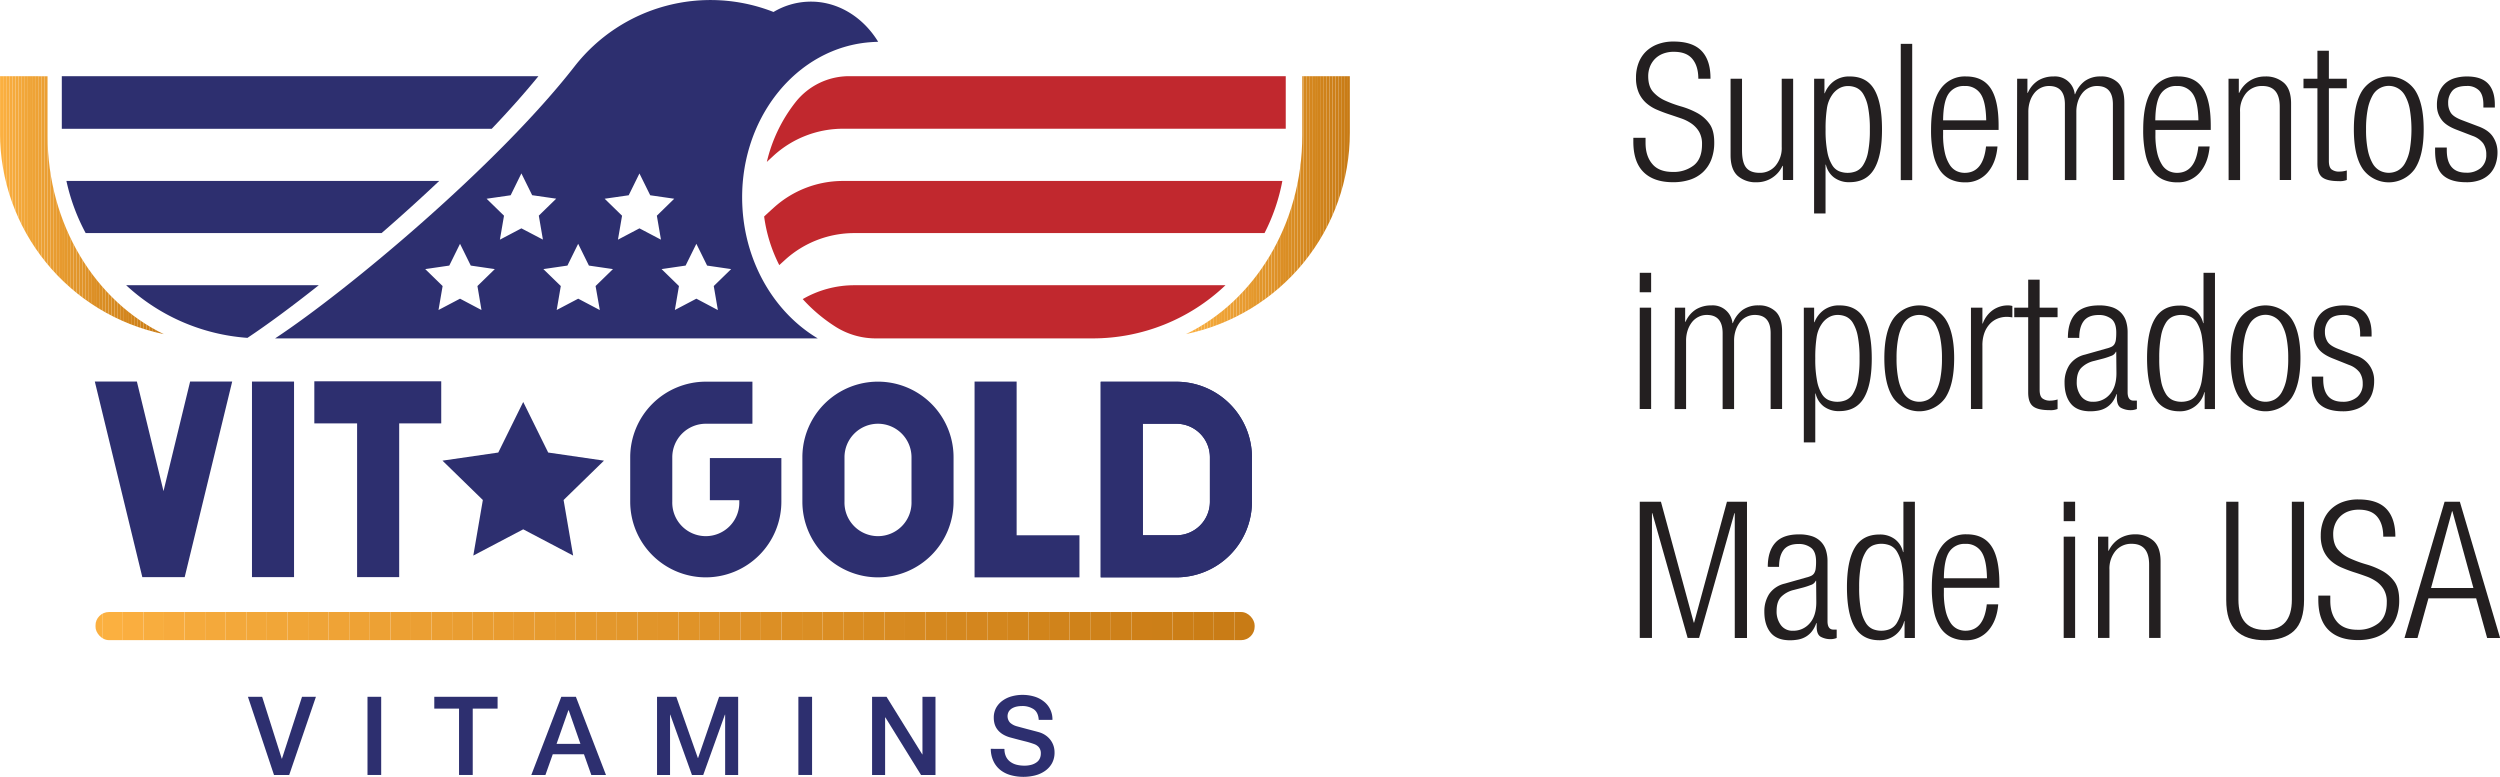 <svg id="Layer_1" data-name="Layer 1" xmlns="http://www.w3.org/2000/svg" xmlns:xlink="http://www.w3.org/1999/xlink" viewBox="0 0 1137.43 353.44"><defs><style>.cls-1{fill:none;}.cls-2{fill:#c1282e;}.cls-3{clip-path:url(#clip-path);}.cls-4{clip-path:url(#clip-path-2);}.cls-5{fill:#fbb040;}.cls-6{fill:#faae3f;}.cls-7{fill:#f8ad3e;}.cls-8{fill:#f7ab3d;}.cls-9{fill:#f5aa3c;}.cls-10{fill:#f4a93b;}.cls-11{fill:#f3a83a;}.cls-12{fill:#f2a739;}.cls-13{fill:#f1a638;}.cls-14{fill:#f0a537;}.cls-15{fill:#efa437;}.cls-16{fill:#efa336;}.cls-17{fill:#eea235;}.cls-18{fill:#eda134;}.cls-19{fill:#eca033;}.cls-20{fill:#eb9f33;}.cls-21{fill:#ea9e32;}.cls-22{fill:#e99d31;}.cls-23{fill:#e89c30;}.cls-24{fill:#e89b2f;}.cls-25{fill:#e79a2f;}.cls-26{fill:#e69a2e;}.cls-27{fill:#e5992d;}.cls-28{fill:#e4982c;}.cls-29{fill:#e3972c;}.cls-30{fill:#e2962b;}.cls-31{fill:#e1952a;}.cls-32{fill:#e19429;}.cls-33{fill:#e09328;}.cls-34{fill:#df9228;}.cls-35{fill:#de9127;}.cls-36{fill:#dd9026;}.cls-37{fill:#dc8f25;}.cls-38{fill:#db8e24;}.cls-39{fill:#da8e24;}.cls-40{fill:#da8d23;}.cls-41{fill:#d98c22;}.cls-42{fill:#d88b21;}.cls-43{fill:#d78a21;}.cls-44{fill:#d68920;}.cls-45{fill:#d5881f;}.cls-46{fill:#d4871e;}.cls-47{fill:#d4861e;}.cls-48{fill:#d3861d;}.cls-49{fill:#d2851c;}.cls-50{fill:#d1841b;}.cls-51{fill:#d0831b;}.cls-52{fill:#cf821a;}.cls-53{fill:#ce8119;}.cls-54{fill:#cd8019;}.cls-55{fill:#cd7f18;}.cls-56{fill:#cc7f18;}.cls-57{fill:#cb7e17;}.cls-58{fill:#ca7d16;}.cls-59{fill:#c97c16;}.cls-60{fill:#c87b15;}.cls-61{clip-path:url(#clip-path-3);}.cls-62{clip-path:url(#clip-path-4);}.cls-63{fill:#2d2f6f;}.cls-64{clip-path:url(#clip-path-5);}.cls-65{clip-path:url(#clip-path-6);}.cls-66{fill:#231f20;}</style><clipPath id="clip-path" transform="translate(-110.78 -114.11)"><path class="cls-1" d="M110.77,148.77v25.76a93.58,93.58,0,0,0,74.54,91.61c-31.09-15-52.88-49.78-52.88-90.34v-27Z"/></clipPath><clipPath id="clip-path-2" transform="translate(-110.78 -114.11)"><rect class="cls-1" x="110.77" y="148.77" width="74.54" height="117.37"/></clipPath><clipPath id="clip-path-3" transform="translate(-110.78 -114.11)"><path class="cls-1" d="M703.27,148.77v27c0,40.56-21.8,75.38-52.89,90.34a93.58,93.58,0,0,0,74.54-91.61V148.77Z"/></clipPath><clipPath id="clip-path-4" transform="translate(-110.78 -114.11)"><rect class="cls-1" x="650.38" y="148.77" width="74.54" height="117.37"/></clipPath><clipPath id="clip-path-5" transform="translate(-110.78 -114.11)"><rect class="cls-1" x="154.21" y="392.56" width="527.41" height="12.8" rx="6.16"/></clipPath><clipPath id="clip-path-6" transform="translate(-110.78 -114.11)"><rect class="cls-1" x="154.21" y="392.56" width="527.4" height="12.8"/></clipPath></defs><path class="cls-2" d="M476,250.19a72.76,72.76,0,0,0,15.06,12.66,34.26,34.26,0,0,0,18.38,5.22h98.37a87.57,87.57,0,0,0,60.53-24.19H499.49A46.91,46.91,0,0,0,476,250.19m-13.12-41.65c-1.57,1.42-3.09,2.81-4.44,4.07a68.69,68.69,0,0,0,6.89,22.12l2.71-2.47a46.83,46.83,0,0,1,31.44-12.1H686.1a87,87,0,0,0,8.11-23.72H494.34a46.86,46.86,0,0,0-31.45,12.1m34.27-59.77a31.07,31.07,0,0,0-24.49,11.9,69.45,69.45,0,0,0-13,27.11c1-.95,2.12-1.95,3.24-3a46.86,46.86,0,0,1,31.45-12.1h201.4V148.77Z" transform="translate(-110.78 -114.11)"/><g class="cls-3"><g class="cls-4"><rect class="cls-5" y="34.66" width="0.01" height="117.37"/><rect class="cls-5" x="0.01" y="34.66" width="0.42" height="117.37"/><rect class="cls-5" x="0.43" y="34.66" width="1.32" height="117.37"/><rect class="cls-6" x="1.75" y="34.66" width="1.32" height="117.37"/><rect class="cls-7" x="3.07" y="34.66" width="1.32" height="117.37"/><rect class="cls-8" x="4.4" y="34.66" width="1.32" height="117.37"/><rect class="cls-9" x="5.72" y="34.66" width="1.32" height="117.37"/><rect class="cls-10" x="7.05" y="34.66" width="1.32" height="117.37"/><rect class="cls-11" x="8.37" y="34.66" width="1.32" height="117.37"/><rect class="cls-12" x="9.69" y="34.66" width="1.32" height="117.37"/><rect class="cls-13" x="11.01" y="34.66" width="1.32" height="117.37"/><rect class="cls-14" x="12.34" y="34.66" width="1.32" height="117.37"/><rect class="cls-15" x="13.66" y="34.66" width="1.32" height="117.37"/><rect class="cls-16" x="14.99" y="34.66" width="1.32" height="117.37"/><rect class="cls-17" x="16.31" y="34.66" width="1.32" height="117.37"/><rect class="cls-18" x="17.63" y="34.66" width="1.32" height="117.37"/><rect class="cls-19" x="18.96" y="34.66" width="1.32" height="117.37"/><rect class="cls-20" x="20.28" y="34.66" width="1.32" height="117.37"/><rect class="cls-21" x="21.6" y="34.66" width="1.33" height="117.37"/><rect class="cls-22" x="22.93" y="34.66" width="1.32" height="117.37"/><rect class="cls-23" x="24.25" y="34.66" width="1.32" height="117.37"/><rect class="cls-24" x="25.57" y="34.66" width="1.32" height="117.37"/><rect class="cls-25" x="26.9" y="34.66" width="1.32" height="117.37"/><rect class="cls-26" x="28.22" y="34.66" width="1.32" height="117.37"/><rect class="cls-27" x="29.55" y="34.66" width="1.32" height="117.37"/><rect class="cls-28" x="30.87" y="34.66" width="1.32" height="117.37"/><rect class="cls-29" x="32.19" y="34.66" width="1.32" height="117.37"/><rect class="cls-30" x="33.52" y="34.66" width="1.32" height="117.37"/><rect class="cls-31" x="34.84" y="34.66" width="1.32" height="117.37"/><rect class="cls-32" x="36.16" y="34.66" width="1.32" height="117.37"/><rect class="cls-33" x="37.48" y="34.66" width="1.32" height="117.37"/><rect class="cls-34" x="38.81" y="34.66" width="1.32" height="117.37"/><rect class="cls-35" x="40.13" y="34.66" width="1.32" height="117.37"/><rect class="cls-36" x="41.46" y="34.66" width="1.32" height="117.37"/><rect class="cls-37" x="42.78" y="34.66" width="1.32" height="117.37"/><rect class="cls-38" x="44.11" y="34.66" width="1.32" height="117.37"/><rect class="cls-39" x="45.43" y="34.66" width="1.32" height="117.37"/><rect class="cls-40" x="46.76" y="34.66" width="1.32" height="117.37"/><rect class="cls-41" x="48.08" y="34.66" width="1.32" height="117.37"/><rect class="cls-42" x="49.4" y="34.66" width="1.32" height="117.37"/><rect class="cls-43" x="50.72" y="34.66" width="1.32" height="117.37"/><rect class="cls-44" x="52.04" y="34.66" width="1.32" height="117.37"/><rect class="cls-45" x="53.37" y="34.66" width="1.32" height="117.37"/><rect class="cls-46" x="54.69" y="34.66" width="1.32" height="117.37"/><rect class="cls-47" x="56.02" y="34.66" width="1.32" height="117.37"/><rect class="cls-48" x="57.34" y="34.66" width="1.32" height="117.37"/><rect class="cls-49" x="58.67" y="34.66" width="1.32" height="117.37"/><rect class="cls-50" x="59.99" y="34.66" width="1.32" height="117.37"/><rect class="cls-51" x="61.32" y="34.66" width="1.32" height="117.37"/><rect class="cls-52" x="62.63" y="34.66" width="1.32" height="117.37"/><rect class="cls-53" x="63.96" y="34.66" width="1.32" height="117.37"/><rect class="cls-54" x="65.28" y="34.66" width="1.32" height="117.37"/><rect class="cls-55" x="66.61" y="34.66" width="1.32" height="117.37"/><rect class="cls-56" x="67.93" y="34.66" width="1.32" height="117.37"/><rect class="cls-57" x="69.25" y="34.66" width="1.32" height="117.37"/><rect class="cls-58" x="70.58" y="34.66" width="1.32" height="117.37"/><rect class="cls-59" x="71.9" y="34.66" width="1.32" height="117.37"/><rect class="cls-60" x="73.23" y="34.66" width="1.31" height="117.37"/></g></g><g class="cls-61"><g class="cls-62"><rect class="cls-5" x="539.61" y="34.66" width="0.05" height="117.37"/><rect class="cls-5" x="539.65" y="34.66" width="0.42" height="117.37"/><rect class="cls-5" x="540.07" y="34.66" width="1.32" height="117.37"/><rect class="cls-6" x="541.4" y="34.66" width="1.32" height="117.37"/><rect class="cls-7" x="542.72" y="34.66" width="1.32" height="117.37"/><rect class="cls-8" x="544.05" y="34.66" width="1.32" height="117.37"/><rect class="cls-9" x="545.37" y="34.66" width="1.32" height="117.37"/><rect class="cls-10" x="546.69" y="34.66" width="1.32" height="117.37"/><rect class="cls-11" x="548.02" y="34.66" width="1.32" height="117.37"/><rect class="cls-12" x="549.33" y="34.66" width="1.32" height="117.37"/><rect class="cls-13" x="550.66" y="34.66" width="1.32" height="117.37"/><rect class="cls-14" x="551.98" y="34.66" width="1.32" height="117.37"/><rect class="cls-15" x="553.31" y="34.66" width="1.32" height="117.37"/><rect class="cls-16" x="554.63" y="34.66" width="1.32" height="117.37"/><rect class="cls-17" x="555.96" y="34.66" width="1.32" height="117.37"/><rect class="cls-18" x="557.28" y="34.66" width="1.32" height="117.37"/><rect class="cls-19" x="558.61" y="34.66" width="1.32" height="117.37"/><rect class="cls-20" x="559.93" y="34.66" width="1.32" height="117.37"/><rect class="cls-21" x="561.25" y="34.66" width="1.33" height="117.37"/><rect class="cls-22" x="562.58" y="34.66" width="1.32" height="117.37"/><rect class="cls-23" x="563.9" y="34.66" width="1.32" height="117.37"/><rect class="cls-24" x="565.22" y="34.66" width="1.32" height="117.37"/><rect class="cls-25" x="566.54" y="34.66" width="1.32" height="117.37"/><rect class="cls-26" x="567.87" y="34.66" width="1.32" height="117.37"/><rect class="cls-27" x="569.19" y="34.66" width="1.32" height="117.37"/><rect class="cls-28" x="570.52" y="34.66" width="1.32" height="117.37"/><rect class="cls-29" x="571.84" y="34.66" width="1.32" height="117.37"/><rect class="cls-30" x="573.17" y="34.66" width="1.32" height="117.37"/><rect class="cls-31" x="574.49" y="34.66" width="1.32" height="117.37"/><rect class="cls-32" x="575.81" y="34.66" width="1.32" height="117.37"/><rect class="cls-33" x="577.13" y="34.66" width="1.32" height="117.37"/><rect class="cls-34" x="578.46" y="34.66" width="1.32" height="117.37"/><rect class="cls-35" x="579.78" y="34.66" width="1.32" height="117.37"/><rect class="cls-36" x="581.1" y="34.66" width="1.32" height="117.37"/><rect class="cls-37" x="582.43" y="34.66" width="1.32" height="117.37"/><rect class="cls-38" x="583.75" y="34.66" width="1.32" height="117.37"/><rect class="cls-39" x="585.08" y="34.66" width="1.32" height="117.37"/><rect class="cls-40" x="586.4" y="34.66" width="1.32" height="117.37"/><rect class="cls-41" x="587.73" y="34.66" width="1.32" height="117.37"/><rect class="cls-42" x="589.05" y="34.66" width="1.32" height="117.37"/><rect class="cls-43" x="590.37" y="34.66" width="1.32" height="117.37"/><rect class="cls-44" x="591.69" y="34.66" width="1.32" height="117.37"/><rect class="cls-45" x="593.02" y="34.66" width="1.32" height="117.37"/><rect class="cls-46" x="594.34" y="34.66" width="1.32" height="117.37"/><rect class="cls-47" x="595.66" y="34.66" width="1.32" height="117.37"/><rect class="cls-48" x="596.99" y="34.66" width="1.32" height="117.37"/><rect class="cls-49" x="598.31" y="34.66" width="1.32" height="117.37"/><rect class="cls-50" x="599.64" y="34.66" width="1.32" height="117.37"/><rect class="cls-51" x="600.96" y="34.66" width="1.32" height="117.37"/><rect class="cls-52" x="602.28" y="34.66" width="1.32" height="117.37"/><rect class="cls-53" x="603.6" y="34.66" width="1.32" height="117.37"/><rect class="cls-54" x="604.93" y="34.66" width="1.32" height="117.37"/><rect class="cls-55" x="606.25" y="34.66" width="1.32" height="117.37"/><rect class="cls-56" x="607.58" y="34.66" width="1.32" height="117.37"/><rect class="cls-57" x="608.9" y="34.66" width="1.32" height="117.37"/><rect class="cls-58" x="610.22" y="34.66" width="1.32" height="117.37"/><rect class="cls-59" x="611.55" y="34.66" width="1.32" height="117.37"/><rect class="cls-60" x="612.87" y="34.66" width="1.28" height="117.37"/></g></g><path class="cls-63" d="M149.78,220.16H284.39c8.75-7.59,17.6-15.58,26.22-23.72H141a90.45,90.45,0,0,0,8.76,23.72m-10.86-71.39v23.95H334.49c7.75-8.13,14.95-16.19,21.26-23.95Zm84.46,119.06c8.83-5.86,20.07-14.13,32.45-23.95H168.18a90.62,90.62,0,0,0,55.2,23.95" transform="translate(-110.78 -114.11)"/><path class="cls-63" d="M507.84,133.23l2.48-.11c-7.1-11.62-19.19-19-32.51-18.21a33.13,33.13,0,0,0-15.1,4.65h0a78.43,78.43,0,0,0-90.39,24.59c-35,45-103.07,101.91-136.4,123.93H482.85c-19.19-11.42-32.85-33.56-34.29-59.7-2.18-39.5,24.36-73.14,59.28-75.14m-178,121.92L320.08,250l-9.79,5.15,1.87-10.9-7.91-7.71,10.94-1.6,4.89-9.91,4.89,9.91,10.94,1.6L328,244.25ZM348,218l-9.78,5.15,1.87-10.9-7.92-7.72,10.94-1.58L348,193l4.9,9.92,10.94,1.58-7.92,7.72,1.87,10.9Zm35.68,37.18L373.85,250l-9.79,5.15,1.87-10.9L358,236.54l10.94-1.6,4.89-9.91,4.89,9.91,10.94,1.6-7.91,7.71ZM401.71,218l-9.78,5.15,1.87-10.9-7.92-7.72,10.94-1.58,4.89-9.92,4.9,9.92,10.93,1.58-7.91,7.72,1.87,10.9Zm35.68,37.18L427.61,250l-9.79,5.15,1.87-10.9-7.91-7.71,10.93-1.6,4.9-9.91,4.89,9.91,10.94,1.6-7.92,7.71Z" transform="translate(-110.78 -114.11)"/><polygon class="cls-63" points="238.05 182.88 249.41 205.89 274.79 209.58 256.42 227.49 260.76 252.77 238.05 240.83 215.34 252.77 219.68 227.49 201.31 209.58 226.7 205.89 238.05 182.88"/><g class="cls-64"><g class="cls-65"><rect class="cls-5" x="43.43" y="278.45" width="0.11" height="12.8"/><rect class="cls-5" x="43.54" y="278.45" width="2.96" height="12.8"/><rect class="cls-5" x="46.51" y="278.45" width="9.37" height="12.8"/><rect class="cls-6" x="55.87" y="278.45" width="9.37" height="12.8"/><rect class="cls-7" x="65.24" y="278.45" width="9.36" height="12.8"/><rect class="cls-8" x="74.6" y="278.45" width="9.37" height="12.8"/><rect class="cls-9" x="83.97" y="278.45" width="9.37" height="12.8"/><rect class="cls-10" x="93.33" y="278.45" width="9.37" height="12.8"/><rect class="cls-11" x="102.7" y="278.45" width="9.36" height="12.8"/><rect class="cls-12" x="112.06" y="278.45" width="9.37" height="12.8"/><rect class="cls-13" x="121.43" y="278.45" width="9.37" height="12.8"/><rect class="cls-14" x="130.79" y="278.45" width="9.37" height="12.8"/><rect class="cls-15" x="140.16" y="278.45" width="9.36" height="12.8"/><rect class="cls-16" x="149.52" y="278.45" width="9.37" height="12.8"/><rect class="cls-17" x="158.89" y="278.45" width="9.37" height="12.8"/><rect class="cls-18" x="168.25" y="278.45" width="9.37" height="12.8"/><rect class="cls-19" x="177.62" y="278.45" width="9.36" height="12.8"/><rect class="cls-20" x="186.98" y="278.45" width="9.37" height="12.8"/><rect class="cls-21" x="196.35" y="278.45" width="9.37" height="12.8"/><rect class="cls-22" x="205.71" y="278.45" width="9.37" height="12.8"/><rect class="cls-23" x="215.08" y="278.45" width="9.36" height="12.8"/><rect class="cls-24" x="224.44" y="278.45" width="9.37" height="12.8"/><rect class="cls-25" x="233.81" y="278.45" width="9.37" height="12.8"/><rect class="cls-26" x="243.17" y="278.45" width="9.37" height="12.8"/><rect class="cls-27" x="252.54" y="278.45" width="9.36" height="12.8"/><rect class="cls-28" x="261.9" y="278.45" width="9.37" height="12.8"/><rect class="cls-29" x="271.27" y="278.45" width="9.37" height="12.8"/><rect class="cls-30" x="280.64" y="278.45" width="9.37" height="12.8"/><rect class="cls-31" x="290" y="278.45" width="9.36" height="12.8"/><rect class="cls-32" x="299.36" y="278.45" width="9.37" height="12.8"/><rect class="cls-33" x="308.73" y="278.45" width="9.37" height="12.8"/><rect class="cls-34" x="318.1" y="278.45" width="9.37" height="12.8"/><rect class="cls-35" x="327.46" y="278.45" width="9.36" height="12.8"/><rect class="cls-36" x="336.82" y="278.45" width="9.37" height="12.8"/><rect class="cls-37" x="346.19" y="278.45" width="9.37" height="12.8"/><rect class="cls-38" x="355.56" y="278.45" width="9.36" height="12.8"/><rect class="cls-39" x="364.91" y="278.45" width="9.37" height="12.8"/><rect class="cls-40" x="374.28" y="278.45" width="9.37" height="12.8"/><rect class="cls-41" x="383.65" y="278.45" width="9.37" height="12.8"/><rect class="cls-42" x="393.02" y="278.45" width="9.37" height="12.8"/><rect class="cls-43" x="402.38" y="278.45" width="9.36" height="12.8"/><rect class="cls-44" x="411.74" y="278.45" width="9.37" height="12.8"/><rect class="cls-45" x="421.11" y="278.45" width="9.37" height="12.8"/><rect class="cls-46" x="430.48" y="278.45" width="9.36" height="12.8"/><rect class="cls-47" x="439.84" y="278.45" width="9.37" height="12.8"/><rect class="cls-48" x="449.2" y="278.45" width="9.37" height="12.8"/><rect class="cls-49" x="458.57" y="278.45" width="9.37" height="12.8"/><rect class="cls-50" x="467.94" y="278.45" width="9.37" height="12.8"/><rect class="cls-51" x="477.3" y="278.45" width="9.36" height="12.8"/><rect class="cls-52" x="486.66" y="278.45" width="9.37" height="12.8"/><rect class="cls-53" x="496.03" y="278.45" width="9.37" height="12.8"/><rect class="cls-54" x="505.4" y="278.45" width="9.36" height="12.8"/><rect class="cls-55" x="514.76" y="278.45" width="9.37" height="12.8"/><rect class="cls-56" x="524.12" y="278.45" width="9.37" height="12.8"/><rect class="cls-57" x="533.49" y="278.45" width="9.37" height="12.8"/><rect class="cls-58" x="542.86" y="278.45" width="9.37" height="12.8"/><rect class="cls-59" x="552.22" y="278.45" width="9.36" height="12.8"/><rect class="cls-60" x="561.58" y="278.45" width="9.25" height="12.8"/></g></g><path class="cls-63" d="M510.23,376.79a34.43,34.43,0,0,1-34.39-34.39V322.14a34.39,34.39,0,0,1,68.78,0V342.4a34.43,34.43,0,0,1-34.39,34.39m0-69.89A15.26,15.26,0,0,0,495,322.14V342.4a15.25,15.25,0,1,0,30.49,0V322.14a15.26,15.26,0,0,0-15.24-15.24" transform="translate(-110.78 -114.11)"/><path class="cls-63" d="M431.89,376.79a34.42,34.42,0,0,1-34.38-34.39V322.14a34.42,34.42,0,0,1,34.38-34.38h21.22V306.9H431.89a15.26,15.26,0,0,0-15.24,15.24V342.4a15.25,15.25,0,1,0,30.49,0v-.72H433.75V322.53h32.53V342.4a34.42,34.42,0,0,1-34.39,34.39" transform="translate(-110.78 -114.11)"/><path class="cls-63" d="M646,376.79H611.57v-89H646a34.42,34.42,0,0,1,34.39,34.38V342.4A34.43,34.43,0,0,1,646,376.79m-15.24-19.14H646a15.27,15.27,0,0,0,15.25-15.25V322.14A15.26,15.26,0,0,0,646,306.9H630.72Z" transform="translate(-110.78 -114.11)"/><path class="cls-63" d="M646,376.79H611.57v-89H646a34.42,34.42,0,0,1,34.39,34.38V342.4A34.43,34.43,0,0,1,646,376.79m-15.24-19.14H646a15.27,15.27,0,0,0,15.25-15.25V322.14A15.26,15.26,0,0,0,646,306.9H630.72Z" transform="translate(-110.78 -114.11)"/><polygon class="cls-63" points="491.12 262.69 443.4 262.69 443.4 173.6 462.54 173.6 462.54 243.54 491.12 243.54 491.12 262.69"/><polygon class="cls-63" points="200.75 173.48 143.01 173.48 143.01 192.63 162.47 192.63 162.47 262.57 181.62 262.57 181.62 192.63 200.75 192.63 200.75 173.48"/><rect class="cls-63" x="114.64" y="173.6" width="19.14" height="88.97"/><polygon class="cls-63" points="86.5 173.6 74.39 223.45 62.28 173.6 43.14 173.6 64.75 262.57 84.03 262.57 105.64 173.6 86.5 173.6"/><polygon class="cls-63" points="112.8 317.02 119.27 317.02 128.19 345.17 128.29 345.17 137.41 317.02 143.74 317.02 131.58 352.59 124.66 352.59 112.8 317.02"/><rect class="cls-63" x="167.2" y="317.02" width="6.23" height="35.57"/><polygon class="cls-63" points="197.59 317.02 226.39 317.02 226.39 322.4 215.08 322.4 215.08 352.59 208.85 352.59 208.85 322.4 197.59 322.4 197.59 317.02"/><path class="cls-63" d="M366.16,431.12h6.63l13.69,35.58h-6.67l-3.34-9.42h-14.2l-3.34,9.42h-6.42ZM364,452.55h10.86l-5.33-15.3h-.15Z" transform="translate(-110.78 -114.11)"/><polygon class="cls-63" points="298.93 317.02 307.69 317.02 317.51 344.87 317.61 344.87 327.17 317.02 335.84 317.02 335.84 352.59 329.92 352.59 329.92 325.14 329.81 325.14 319.95 352.59 314.82 352.59 304.95 325.14 304.85 325.14 304.85 352.59 298.93 352.59 298.93 317.02"/><rect class="cls-63" x="363.24" y="317.02" width="6.23" height="35.57"/><polygon class="cls-63" points="396.77 317.02 403.35 317.02 419.59 343.22 419.69 343.22 419.69 317.02 425.62 317.02 425.62 352.59 419.04 352.59 402.85 326.44 402.7 326.44 402.7 352.59 396.77 352.59 396.77 317.02"/><path class="cls-63" d="M567.78,454.84a7.93,7.93,0,0,0,.7,3.49,6.22,6.22,0,0,0,1.94,2.36,8.17,8.17,0,0,0,2.87,1.35,14,14,0,0,0,3.51.42,11.51,11.51,0,0,0,3.49-.47,7.15,7.15,0,0,0,2.34-1.22,4.32,4.32,0,0,0,1.29-1.72,5.1,5.1,0,0,0,.4-2,4.25,4.25,0,0,0-.92-3,5.16,5.16,0,0,0-2-1.37,41.68,41.68,0,0,0-4.41-1.33q-2.51-.62-6.2-1.62a13.2,13.2,0,0,1-3.81-1.56,9,9,0,0,1-2.42-2.17,7.77,7.77,0,0,1-1.27-2.54,10.17,10.17,0,0,1-.37-2.74,9.24,9.24,0,0,1,1.12-4.66,10.06,10.06,0,0,1,3-3.26,12.84,12.84,0,0,1,4.19-1.92,18.13,18.13,0,0,1,4.73-.62,18.73,18.73,0,0,1,5.26.72,12.78,12.78,0,0,1,4.33,2.17,10.23,10.23,0,0,1,4.06,8.47h-6.23q-.24-3.45-2.34-4.86a9.26,9.26,0,0,0-5.33-1.42,11.56,11.56,0,0,0-2.24.22,7.12,7.12,0,0,0-2.09.75,4.64,4.64,0,0,0-1.57,1.42,4.34,4.34,0,0,0,.55,5.2,7.44,7.44,0,0,0,3.06,1.62l1.57.43,3.06.82,3.32.87q1.62.42,2.31.63a10.14,10.14,0,0,1,3,1.49,9.31,9.31,0,0,1,2.17,2.17,9.11,9.11,0,0,1,1.3,2.61,9.63,9.63,0,0,1,.42,2.79,10.09,10.09,0,0,1-1.22,5.11,10.47,10.47,0,0,1-3.22,3.46,13.64,13.64,0,0,1-4.53,2,21.92,21.92,0,0,1-5.18.62,21.21,21.21,0,0,1-5.73-.75A13.29,13.29,0,0,1,566,464.5a11.15,11.15,0,0,1-3.19-4,13.23,13.23,0,0,1-1.25-5.7Z" transform="translate(-110.78 -114.11)"/><path class="cls-66" d="M883.47,149.94c0-3.82-.89-6.81-2.69-9s-4.6-3.26-8.42-3.26a13.41,13.41,0,0,0-5,.87,10.34,10.34,0,0,0-3.65,2.39,10.45,10.45,0,0,0-2.25,3.51,11.83,11.83,0,0,0-.79,4.34q0,4.6,2.22,7.12a16.19,16.19,0,0,0,5.55,4,53.54,53.54,0,0,0,7.25,2.64,36.56,36.56,0,0,1,7.25,2.95,16.58,16.58,0,0,1,5.55,4.87c1.48,2,2.22,4.86,2.22,8.5a21.25,21.25,0,0,1-1.35,7.9,15.48,15.48,0,0,1-3.82,5.69,15.75,15.75,0,0,1-5.9,3.42,24.3,24.3,0,0,1-7.68,1.13q-8.77,0-13.41-4.6t-4.65-13.8v-1.82h5.56v2.34q0,6,3.08,9.59c2,2.41,5.14,3.61,9.24,3.61a14.81,14.81,0,0,0,9.64-3q3.74-3,3.73-9.55a11.12,11.12,0,0,0-1.3-5.69,11.9,11.9,0,0,0-3.38-3.68,19.28,19.28,0,0,0-4.82-2.44c-1.83-.63-3.66-1.25-5.51-1.86s-3.69-1.3-5.52-2.09a17.91,17.91,0,0,1-4.81-3,13.77,13.77,0,0,1-3.39-4.6,16.56,16.56,0,0,1-1.3-7,18.41,18.41,0,0,1,1.17-6.68,14.42,14.42,0,0,1,3.34-5.17,15.4,15.4,0,0,1,5.34-3.34,20.14,20.14,0,0,1,7.25-1.22q8.67,0,12.76,4.3T889,149.94Z" transform="translate(-110.78 -114.11)"/><path class="cls-66" d="M898.14,149.94h5.21V182.4q0,5.65,1.91,8t6.08,2.34a9.19,9.19,0,0,0,7.24-3.21,12.55,12.55,0,0,0,2.83-8.59v-31h5.2V196h-4.68v-6.42h-.18a12.8,12.8,0,0,1-11.8,7.46,12.39,12.39,0,0,1-8.55-2.9q-3.25-2.91-3.26-9.42Z" transform="translate(-110.78 -114.11)"/><path class="cls-66" d="M936.16,149.94h4.69v6.6H941a12.29,12.29,0,0,1,4.08-5.43,11.61,11.61,0,0,1,7.29-2.21q7.73,0,11.2,6t3.47,18.1q0,12-3.56,18t-11.19,6a11.19,11.19,0,0,1-7.12-2.17,10,10,0,0,1-3.65-5.81h-.17v22.22h-5.21ZM961.51,173a50.8,50.8,0,0,0-.83-10.16,18.15,18.15,0,0,0-2.21-6A7.15,7.15,0,0,0,955.3,154a9.43,9.43,0,0,0-3.69-.74,8.07,8.07,0,0,0-4.12,1.08,9.84,9.84,0,0,0-3.17,3,14.25,14.25,0,0,0-2.34,6.07,60.49,60.49,0,0,0-.61,9.64,51.36,51.36,0,0,0,.82,10.29,17.35,17.35,0,0,0,2.22,5.94,6.82,6.82,0,0,0,3.21,2.78,10.68,10.68,0,0,0,3.82.69,10.44,10.44,0,0,0,3.73-.69,7.09,7.09,0,0,0,3.25-2.78,16.71,16.71,0,0,0,2.26-5.94A51.25,51.25,0,0,0,961.51,173Z" transform="translate(-110.78 -114.11)"/><path class="cls-66" d="M975.57,134.06h5.21v62h-5.21Z" transform="translate(-110.78 -114.11)"/><path class="cls-66" d="M1019.58,180.75q-.62,7.38-4.48,11.85a13,13,0,0,1-10.37,4.47,15.24,15.24,0,0,1-6.51-1.34,12.26,12.26,0,0,1-4.86-4.21,21.3,21.3,0,0,1-3-7.47,51.29,51.29,0,0,1-1-11.11q0-12.06,4.12-18.05a13.42,13.42,0,0,1,11.77-6q7.64,0,11.24,5.42t3.6,17v1.91H994.84v2.17a35.22,35.22,0,0,0,.82,8.29,17.15,17.15,0,0,0,2.17,5.38,7.7,7.7,0,0,0,3.13,2.87,8.63,8.63,0,0,0,3.69.82q8.42,0,9.72-12Zm-5.13-11.89q-.16-8.6-2.6-12.11a8.19,8.19,0,0,0-7.2-3.51,8.28,8.28,0,0,0-7.3,3.51q-2.43,3.52-2.51,12.11Z" transform="translate(-110.78 -114.11)"/><path class="cls-66" d="M1028.52,149.94h4.68v6.42h.18a12.45,12.45,0,0,1,4.81-5.68,13.23,13.23,0,0,1,6.9-1.78,9,9,0,0,1,9.64,8.07h.17a13.35,13.35,0,0,1,4.43-6,12.07,12.07,0,0,1,7.29-2.08,10.69,10.69,0,0,1,7.77,2.82q2.91,2.82,2.91,9.07V196h-5.21V161.57q0-8.32-7.2-8.33a8.28,8.28,0,0,0-3.69.82,8.54,8.54,0,0,0-3,2.39,12.08,12.08,0,0,0-2,3.73,15.12,15.12,0,0,0-.74,4.86v31h-5.21V161.57q0-8.32-7.2-8.33a8.31,8.31,0,0,0-3.69.82,8.63,8.63,0,0,0-3,2.39,12.08,12.08,0,0,0-2,3.73,15.12,15.12,0,0,0-.74,4.86v31h-5.2Z" transform="translate(-110.78 -114.11)"/><path class="cls-66" d="M1116.1,180.75q-.61,7.38-4.47,11.85a13,13,0,0,1-10.38,4.47,15.23,15.23,0,0,1-6.5-1.34,12.29,12.29,0,0,1-4.87-4.21,21.12,21.12,0,0,1-3-7.47,50.61,50.61,0,0,1-1-11.11q0-12.06,4.13-18.05a13.41,13.41,0,0,1,11.76-6q7.63,0,11.24,5.42t3.6,17v1.91h-25.17v2.17a35.22,35.22,0,0,0,.82,8.29,17.39,17.39,0,0,0,2.17,5.38,7.7,7.7,0,0,0,3.13,2.87,8.66,8.66,0,0,0,3.69.82q8.41,0,9.72-12ZM1111,168.86q-.18-8.6-2.61-12.11a8.19,8.19,0,0,0-7.2-3.51,8.28,8.28,0,0,0-7.29,3.51q-2.43,3.52-2.52,12.11Z" transform="translate(-110.78 -114.11)"/><path class="cls-66" d="M1124.69,149.94h4.69v6.42h.17a12.8,12.8,0,0,1,11.81-7.46,12.35,12.35,0,0,1,8.55,2.91q3.25,2.91,3.25,9.41V196H1148V162.7q0-9.47-7.9-9.46a9.26,9.26,0,0,0-7.37,3.21,12.64,12.64,0,0,0-2.78,8.59v31h-5.21Z" transform="translate(-110.78 -114.11)"/><path class="cls-66" d="M1165.14,154.28h-6.34v-4.34h6.34V137.18h5.21v12.76h8.16v4.34h-8.16v33.07c0,1.85.4,3.13,1.21,3.82a5.61,5.61,0,0,0,3.73,1,11.17,11.17,0,0,0,3.22-.52V196a8.57,8.57,0,0,1-3.65.52q-5.29,0-7.51-1.73t-2.21-6.34Z" transform="translate(-110.78 -114.11)"/><path class="cls-66" d="M1181.72,172.94q0-12.06,4.12-18.05a14.55,14.55,0,0,1,23.53,0q4.11,6,4.12,18.05t-4.12,18.14a14.55,14.55,0,0,1-23.53,0Q1181.71,185.1,1181.72,172.94Zm5.55,0a47,47,0,0,0,.78,9.33,20.38,20.38,0,0,0,2.17,6.12,8.47,8.47,0,0,0,3.3,3.34,8.82,8.82,0,0,0,8.16,0,8.4,8.4,0,0,0,3.3-3.34,19.85,19.85,0,0,0,2.17-6.12,55.65,55.65,0,0,0,0-18.57,19.85,19.85,0,0,0-2.17-6.12,8.47,8.47,0,0,0-3.3-3.34,8.39,8.39,0,0,0-11.46,3.34,20.38,20.38,0,0,0-2.17,6.12A46.57,46.57,0,0,0,1187.27,172.94Z" transform="translate(-110.78 -114.11)"/><path class="cls-66" d="M1228.42,173.12q-5-1.92-6.9-4.69a10.57,10.57,0,0,1-2-6.25,15.8,15.8,0,0,1,1-6.08,10.84,10.84,0,0,1,2.86-4.12,11.25,11.25,0,0,1,4.34-2.34,19.45,19.45,0,0,1,5.47-.74q6.51,0,9.59,3.25t3.08,9.59v1.31h-5.21v-1.31q0-4.5-2-6.51a7.48,7.48,0,0,0-5.6-2q-4.61,0-6.51,2.17a8.25,8.25,0,0,0-1.91,5.64,8.13,8.13,0,0,0,1.17,4.34c.78,1.27,2.48,2.4,5.08,3.39l7.55,2.86c3.13,1.16,5.34,2.76,6.64,4.82a12.54,12.54,0,0,1,2,6.9,16.64,16.64,0,0,1-.87,5.47,11.9,11.9,0,0,1-2.6,4.34,12,12,0,0,1-4.43,2.86,17.44,17.44,0,0,1-6.34,1q-7.11,0-10.63-3.25t-3.52-11.07v-1.47H1224v1.21q0,10.24,8.85,10.24a9.72,9.72,0,0,0,6.65-2.17,7.67,7.67,0,0,0,2.47-6.07,8.78,8.78,0,0,0-1.39-5.08,10.38,10.38,0,0,0-4.86-3.43Z" transform="translate(-110.78 -114.11)"/><path class="cls-66" d="M856.83,238.22H862v8.85h-5.2Zm0,15.88H862v46.09h-5.2Z" transform="translate(-110.78 -114.11)"/><path class="cls-66" d="M872.8,254.1h4.68v6.43h.18a12.48,12.48,0,0,1,4.81-5.69,13.24,13.24,0,0,1,6.91-1.78,9,9,0,0,1,9.63,8.07h.17a13.35,13.35,0,0,1,4.43-6,12.14,12.14,0,0,1,7.29-2.08,10.69,10.69,0,0,1,7.77,2.82c1.94,1.88,2.91,4.91,2.91,9.07v35.24h-5.21V265.73q0-8.33-7.2-8.33a8.29,8.29,0,0,0-3.69.83,8.51,8.51,0,0,0-3,2.38,12,12,0,0,0-2,3.74,15,15,0,0,0-.74,4.86v31h-5.21V265.73q0-8.33-7.2-8.33a8.32,8.32,0,0,0-3.69.83,8.6,8.6,0,0,0-3,2.38,12,12,0,0,0-2,3.74,15,15,0,0,0-.74,4.86v31h-5.2Z" transform="translate(-110.78 -114.11)"/><path class="cls-66" d="M931.47,254.1h4.69v6.6h.17a12.29,12.29,0,0,1,4.08-5.43,11.62,11.62,0,0,1,7.3-2.21q7.72,0,11.19,6t3.48,18.1q0,12-3.56,18t-11.2,6a11.25,11.25,0,0,1-7.12-2.17,10.09,10.09,0,0,1-3.64-5.82h-.18v22.22h-5.21Zm25.35,23.09A51.55,51.55,0,0,0,956,267a18.12,18.12,0,0,0-2.22-6,7.16,7.16,0,0,0-3.17-2.86,9.53,9.53,0,0,0-3.69-.74,8,8,0,0,0-4.12,1.09,9.8,9.8,0,0,0-3.17,3,14.29,14.29,0,0,0-2.34,6.08,60.35,60.35,0,0,0-.61,9.63,51.19,51.19,0,0,0,.83,10.29,17.28,17.28,0,0,0,2.21,5.94,6.87,6.87,0,0,0,3.21,2.78,10.52,10.52,0,0,0,3.82.7,10.24,10.24,0,0,0,3.73-.7,7.11,7.11,0,0,0,3.26-2.78,17,17,0,0,0,2.26-5.94A52.05,52.05,0,0,0,956.82,277.19Z" transform="translate(-110.78 -114.11)"/><path class="cls-66" d="M968.1,277.1q0-12.06,4.13-18.05a14.54,14.54,0,0,1,23.52,0q4.13,6,4.12,18.05t-4.12,18.15a14.54,14.54,0,0,1-23.52,0Q968.11,289.25,968.1,277.1Zm5.56,0a47.16,47.16,0,0,0,.78,9.34,20,20,0,0,0,2.17,6.12,8.47,8.47,0,0,0,3.3,3.34,8.82,8.82,0,0,0,8.16,0,8.6,8.6,0,0,0,3.3-3.34,20.59,20.59,0,0,0,2.17-6.12,47.16,47.16,0,0,0,.78-9.34,46.57,46.57,0,0,0-.78-9.24,20.38,20.38,0,0,0-2.17-6.12,8.53,8.53,0,0,0-3.3-3.34,8.82,8.82,0,0,0-8.16,0,8.41,8.41,0,0,0-3.3,3.34,19.85,19.85,0,0,0-2.17,6.12A46.57,46.57,0,0,0,973.66,277.1Z" transform="translate(-110.78 -114.11)"/><path class="cls-66" d="M1007.51,254.1h5.21v7.21h.17a12.81,12.81,0,0,1,4.52-6.08,11.94,11.94,0,0,1,7.11-2.17,7.15,7.15,0,0,1,1.83.26v5.21a13.15,13.15,0,0,0-2.52-.26,11.35,11.35,0,0,0-4.17.78,9.84,9.84,0,0,0-3.56,2.43,12,12,0,0,0-2.47,4.08,16.54,16.54,0,0,0-.91,5.82v28.81h-5.21Z" transform="translate(-110.78 -114.11)"/><path class="cls-66" d="M1033.55,258.44h-6.34V254.1h6.34V241.34h5.21V254.1h8.16v4.34h-8.16v33.07c0,1.86.4,3.13,1.21,3.82a5.62,5.62,0,0,0,3.74,1.05,11.19,11.19,0,0,0,3.21-.53v4.34a8.5,8.5,0,0,1-3.65.53q-5.3,0-7.51-1.74t-2.21-6.34Z" transform="translate(-110.78 -114.11)"/><path class="cls-66" d="M1051.61,267.82q0-7.12,3.42-10.94t10.81-3.82a18.3,18.3,0,0,1,6,.87,10,10,0,0,1,4,2.52,9.89,9.89,0,0,1,2.26,3.9,16.92,16.92,0,0,1,.69,4.95v27.26c0,2.54.9,3.82,2.69,3.82H1083v3.81a7.7,7.7,0,0,1-2.43.53,9.46,9.46,0,0,1-4.86-1.09q-1.83-1.08-1.83-4.64v-1.57h-.17a12.49,12.49,0,0,1-2,3.78,10.09,10.09,0,0,1-2.77,2.43,10.57,10.57,0,0,1-3.39,1.26,20,20,0,0,1-3.73.35q-6.07,0-8.9-3.52t-2.82-9.5a14.46,14.46,0,0,1,2.17-8,11.78,11.78,0,0,1,7.12-4.77l9.81-2.78a11.18,11.18,0,0,0,2.25-.78,3.26,3.26,0,0,0,1.35-1.22,5.33,5.33,0,0,0,.65-2,25.77,25.77,0,0,0,.17-3.25c0-2.95-.73-5-2.21-6.21a9,9,0,0,0-5.77-1.78c-3.13,0-5.38.9-6.77,2.69s-2.09,4.37-2.09,7.73Zm22,6.33h-.17a3.48,3.48,0,0,1-2.21,1.91,33.09,33.09,0,0,1-3.35,1.13l-4.34,1.13a12,12,0,0,0-5.9,3.21q-2,2.18-2,6.34a10.28,10.28,0,0,0,2,6.55,6.43,6.43,0,0,0,5.34,2.48,9.75,9.75,0,0,0,7.72-3.39q3-3.39,3-9.63Z" transform="translate(-110.78 -114.11)"/><path class="cls-66" d="M1113.84,292.56h-.17a11.28,11.28,0,0,1-11.29,8.68q-7.64,0-11.19-6t-3.56-18.1q0-12,3.56-18t11.19-6a11.25,11.25,0,0,1,7.12,2.17,10.15,10.15,0,0,1,3.65,5.82h.17V238.22h5.21v62h-4.69Zm-20.66-15.46a51.76,51.76,0,0,0,.83,10.33,16.83,16.83,0,0,0,2.25,6,7.18,7.18,0,0,0,3.22,2.78,10.1,10.1,0,0,0,3.77.7,10.48,10.48,0,0,0,3.82-.7,6.82,6.82,0,0,0,3.21-2.78,17.26,17.26,0,0,0,2.22-6,64.91,64.91,0,0,0,0-20.57,17.42,17.42,0,0,0-2.22-6,6.8,6.8,0,0,0-3.21-2.77,10.48,10.48,0,0,0-3.82-.7,10.1,10.1,0,0,0-3.77.7,7.15,7.15,0,0,0-3.22,2.77,17,17,0,0,0-2.25,6A51.33,51.33,0,0,0,1093.18,277.1Z" transform="translate(-110.78 -114.11)"/><path class="cls-66" d="M1125.65,277.1q0-12.06,4.12-18.05a14.54,14.54,0,0,1,23.52,0q4.13,6,4.13,18.05t-4.13,18.15a14.54,14.54,0,0,1-23.52,0Q1125.65,289.25,1125.65,277.1Zm5.55,0a47.16,47.16,0,0,0,.78,9.34,20.31,20.31,0,0,0,2.17,6.12,8.6,8.6,0,0,0,3.3,3.34,8.82,8.82,0,0,0,8.16,0,8.6,8.6,0,0,0,3.3-3.34,20.31,20.31,0,0,0,2.17-6.12,47.16,47.16,0,0,0,.78-9.34,46.57,46.57,0,0,0-.78-9.24,20.11,20.11,0,0,0-2.17-6.12,8.39,8.39,0,0,0-14.76,0,20.11,20.11,0,0,0-2.17,6.12A46.57,46.57,0,0,0,1131.2,277.1Z" transform="translate(-110.78 -114.11)"/><path class="cls-66" d="M1172.35,277.28c-3.3-1.27-5.6-2.84-6.91-4.69a10.6,10.6,0,0,1-2-6.25,15.91,15.91,0,0,1,1-6.07,11,11,0,0,1,2.87-4.13,11.18,11.18,0,0,1,4.34-2.34,19.45,19.45,0,0,1,5.47-.74q6.51,0,9.59,3.26t3.08,9.59v1.3h-5.21v-1.3q0-4.52-2-6.51a7.49,7.49,0,0,0-5.6-2q-4.61,0-6.51,2.17a8.25,8.25,0,0,0-1.91,5.64,8.13,8.13,0,0,0,1.17,4.34c.78,1.28,2.48,2.41,5.08,3.39l7.55,2.86a11.74,11.74,0,0,1,8.59,11.72,16.91,16.91,0,0,1-.86,5.47,11.78,11.78,0,0,1-2.61,4.34,12,12,0,0,1-4.42,2.86,17.44,17.44,0,0,1-6.34,1.05q-7.12,0-10.63-3.26t-3.52-11.07v-1.47h5.21v1.21q0,10.25,8.85,10.25a9.74,9.74,0,0,0,6.64-2.17,7.68,7.68,0,0,0,2.48-6.08,8.86,8.86,0,0,0-1.39-5.08,10.38,10.38,0,0,0-4.86-3.43Z" transform="translate(-110.78 -114.11)"/><path class="cls-66" d="M856.83,342.38h9.63l14.93,55h.17l14.93-55h9.12v62h-5.56V347.59h-.17l-16.06,56.77h-5.21l-16.06-56.77h-.17v56.77h-5.55Z" transform="translate(-110.78 -114.11)"/><path class="cls-66" d="M915.07,372q0-7.11,3.43-10.94t10.8-3.82a18.32,18.32,0,0,1,6,.87,10,10,0,0,1,4,2.52,9.74,9.74,0,0,1,2.26,3.91,16.8,16.8,0,0,1,.69,4.94v27.26q0,3.82,2.69,3.82h1.48v3.82a7.53,7.53,0,0,1-2.43.52,9.36,9.36,0,0,1-4.86-1.09c-1.22-.72-1.82-2.27-1.82-4.64v-1.56h-.18a12.54,12.54,0,0,1-2,3.77,9.8,9.8,0,0,1-2.78,2.43,10.49,10.49,0,0,1-3.39,1.26,20,20,0,0,1-3.73.35q-6.07,0-8.9-3.52t-2.82-9.5a14.55,14.55,0,0,1,2.17-8,11.82,11.82,0,0,1,7.12-4.77l9.81-2.78a11.3,11.3,0,0,0,2.26-.78,3.23,3.23,0,0,0,1.34-1.22,5.16,5.16,0,0,0,.65-2,23.67,23.67,0,0,0,.18-3.25q0-4.43-2.22-6.21a9,9,0,0,0-5.77-1.78c-3.13,0-5.38.9-6.77,2.69s-2.08,4.37-2.08,7.73Zm22,6.34h-.18a3.5,3.5,0,0,1-2.21,1.91,33.6,33.6,0,0,1-3.34,1.12l-4.34,1.13a12,12,0,0,0-5.91,3.22q-2,2.16-2,6.33a10.26,10.26,0,0,0,2,6.55,6.43,6.43,0,0,0,5.34,2.48,9.73,9.73,0,0,0,7.72-3.39q3-3.37,3-9.63Z" transform="translate(-110.78 -114.11)"/><path class="cls-66" d="M977.3,396.72h-.17a11.25,11.25,0,0,1-11.28,8.68q-7.65,0-11.2-6t-3.56-18.1q0-12,3.56-18t11.2-6a11.24,11.24,0,0,1,7.11,2.17,10.1,10.1,0,0,1,3.65,5.82h.17V342.38H982v62H977.3Zm-20.65-15.45a52,52,0,0,0,.82,10.33,16.78,16.78,0,0,0,2.26,6,7.08,7.08,0,0,0,3.21,2.77,10.1,10.1,0,0,0,3.77.7,10.44,10.44,0,0,0,3.82-.7,6.86,6.86,0,0,0,3.22-2.77,17.64,17.64,0,0,0,2.21-6,52,52,0,0,0,.82-10.33A51.3,51.3,0,0,0,976,371a17.47,17.47,0,0,0-2.21-6,6.89,6.89,0,0,0-3.22-2.78,10.65,10.65,0,0,0-3.82-.7,10.31,10.31,0,0,0-3.77.7,7.11,7.11,0,0,0-3.21,2.78,16.63,16.63,0,0,0-2.26,6A51.3,51.3,0,0,0,956.65,381.27Z" transform="translate(-110.78 -114.11)"/><path class="cls-66" d="M1019.92,389.08q-.6,7.38-4.47,11.85a13,13,0,0,1-10.37,4.47,15.1,15.1,0,0,1-6.51-1.35,12.18,12.18,0,0,1-4.86-4.21,21.25,21.25,0,0,1-3-7.46,51.35,51.35,0,0,1-1-11.11q0-12.06,4.12-18.06a13.44,13.44,0,0,1,11.76-6c5.1,0,8.84,1.81,11.25,5.43s3.6,9.27,3.6,17v1.91H995.19v2.17A35.27,35.27,0,0,0,996,392a17.25,17.25,0,0,0,2.17,5.38,7.72,7.72,0,0,0,3.12,2.86,8.56,8.56,0,0,0,3.69.83q8.43,0,9.73-12Zm-5.12-11.89q-.16-8.6-2.6-12.11a8.2,8.2,0,0,0-7.21-3.52,8.29,8.29,0,0,0-7.29,3.52q-2.43,3.51-2.51,12.11Z" transform="translate(-110.78 -114.11)"/><path class="cls-66" d="M1049.7,342.38h5.2v8.85h-5.2Zm0,15.89h5.2v46.09h-5.2Z" transform="translate(-110.78 -114.11)"/><path class="cls-66" d="M1065.32,358.27H1070v6.42h.17a13.2,13.2,0,0,1,5.12-5.69,13.35,13.35,0,0,1,6.69-1.78,12.36,12.36,0,0,1,8.55,2.91q3.26,2.91,3.25,9.42v34.81h-5.21V371q0-9.46-7.9-9.47a9.27,9.27,0,0,0-7.37,3.22,12.63,12.63,0,0,0-2.78,8.59v31h-5.21Z" transform="translate(-110.78 -114.11)"/><path class="cls-66" d="M1123.65,342.38h5.55v44.53q0,13.8,12.16,13.8t12.15-13.8V342.38h5.55V387q0,9.81-4.55,14.1t-13.15,4.3q-8.59,0-13.15-4.3t-4.56-14.1Z" transform="translate(-110.78 -114.11)"/><path class="cls-66" d="M1195.09,358.27q0-5.73-2.69-9T1184,346a13.71,13.71,0,0,0-5,.86,10.26,10.26,0,0,0-5.9,5.91,11.79,11.79,0,0,0-.78,4.34q0,4.61,2.21,7.11a16.19,16.19,0,0,0,5.56,4,52.9,52.9,0,0,0,7.24,2.65,35.4,35.4,0,0,1,7.25,2.95,16.79,16.79,0,0,1,5.56,4.86c1.47,2,2.21,4.86,2.21,8.51a21.46,21.46,0,0,1-1.34,7.9,15.44,15.44,0,0,1-3.82,5.68,15.68,15.68,0,0,1-5.91,3.43,24.5,24.5,0,0,1-7.68,1.13q-8.76,0-13.41-4.6t-4.64-13.8v-1.83H1171v2.35q0,6,3.08,9.59t9.25,3.6a14.75,14.75,0,0,0,9.63-3q3.74-3,3.74-9.55a11.08,11.08,0,0,0-1.31-5.68,11.7,11.7,0,0,0-3.38-3.69,19.61,19.61,0,0,0-4.82-2.43q-2.73-1-5.51-1.87c-1.85-.6-3.69-1.3-5.51-2.08a18.06,18.06,0,0,1-4.82-3,13.88,13.88,0,0,1-3.39-4.6,16.76,16.76,0,0,1-1.3-7,18.45,18.45,0,0,1,1.17-6.68,14.4,14.4,0,0,1,3.35-5.16,15.43,15.43,0,0,1,5.33-3.35,20.19,20.19,0,0,1,7.25-1.21q8.68,0,12.76,4.3t4.08,12.63Z" transform="translate(-110.78 -114.11)"/><path class="cls-66" d="M1223,342.38h6.94l18.32,62h-5.9l-5-18.06h-21.7l-5,18.06h-5.91Zm13.11,39.24-9.55-34.9h-.18l-9.54,34.9Z" transform="translate(-110.78 -114.11)"/></svg>